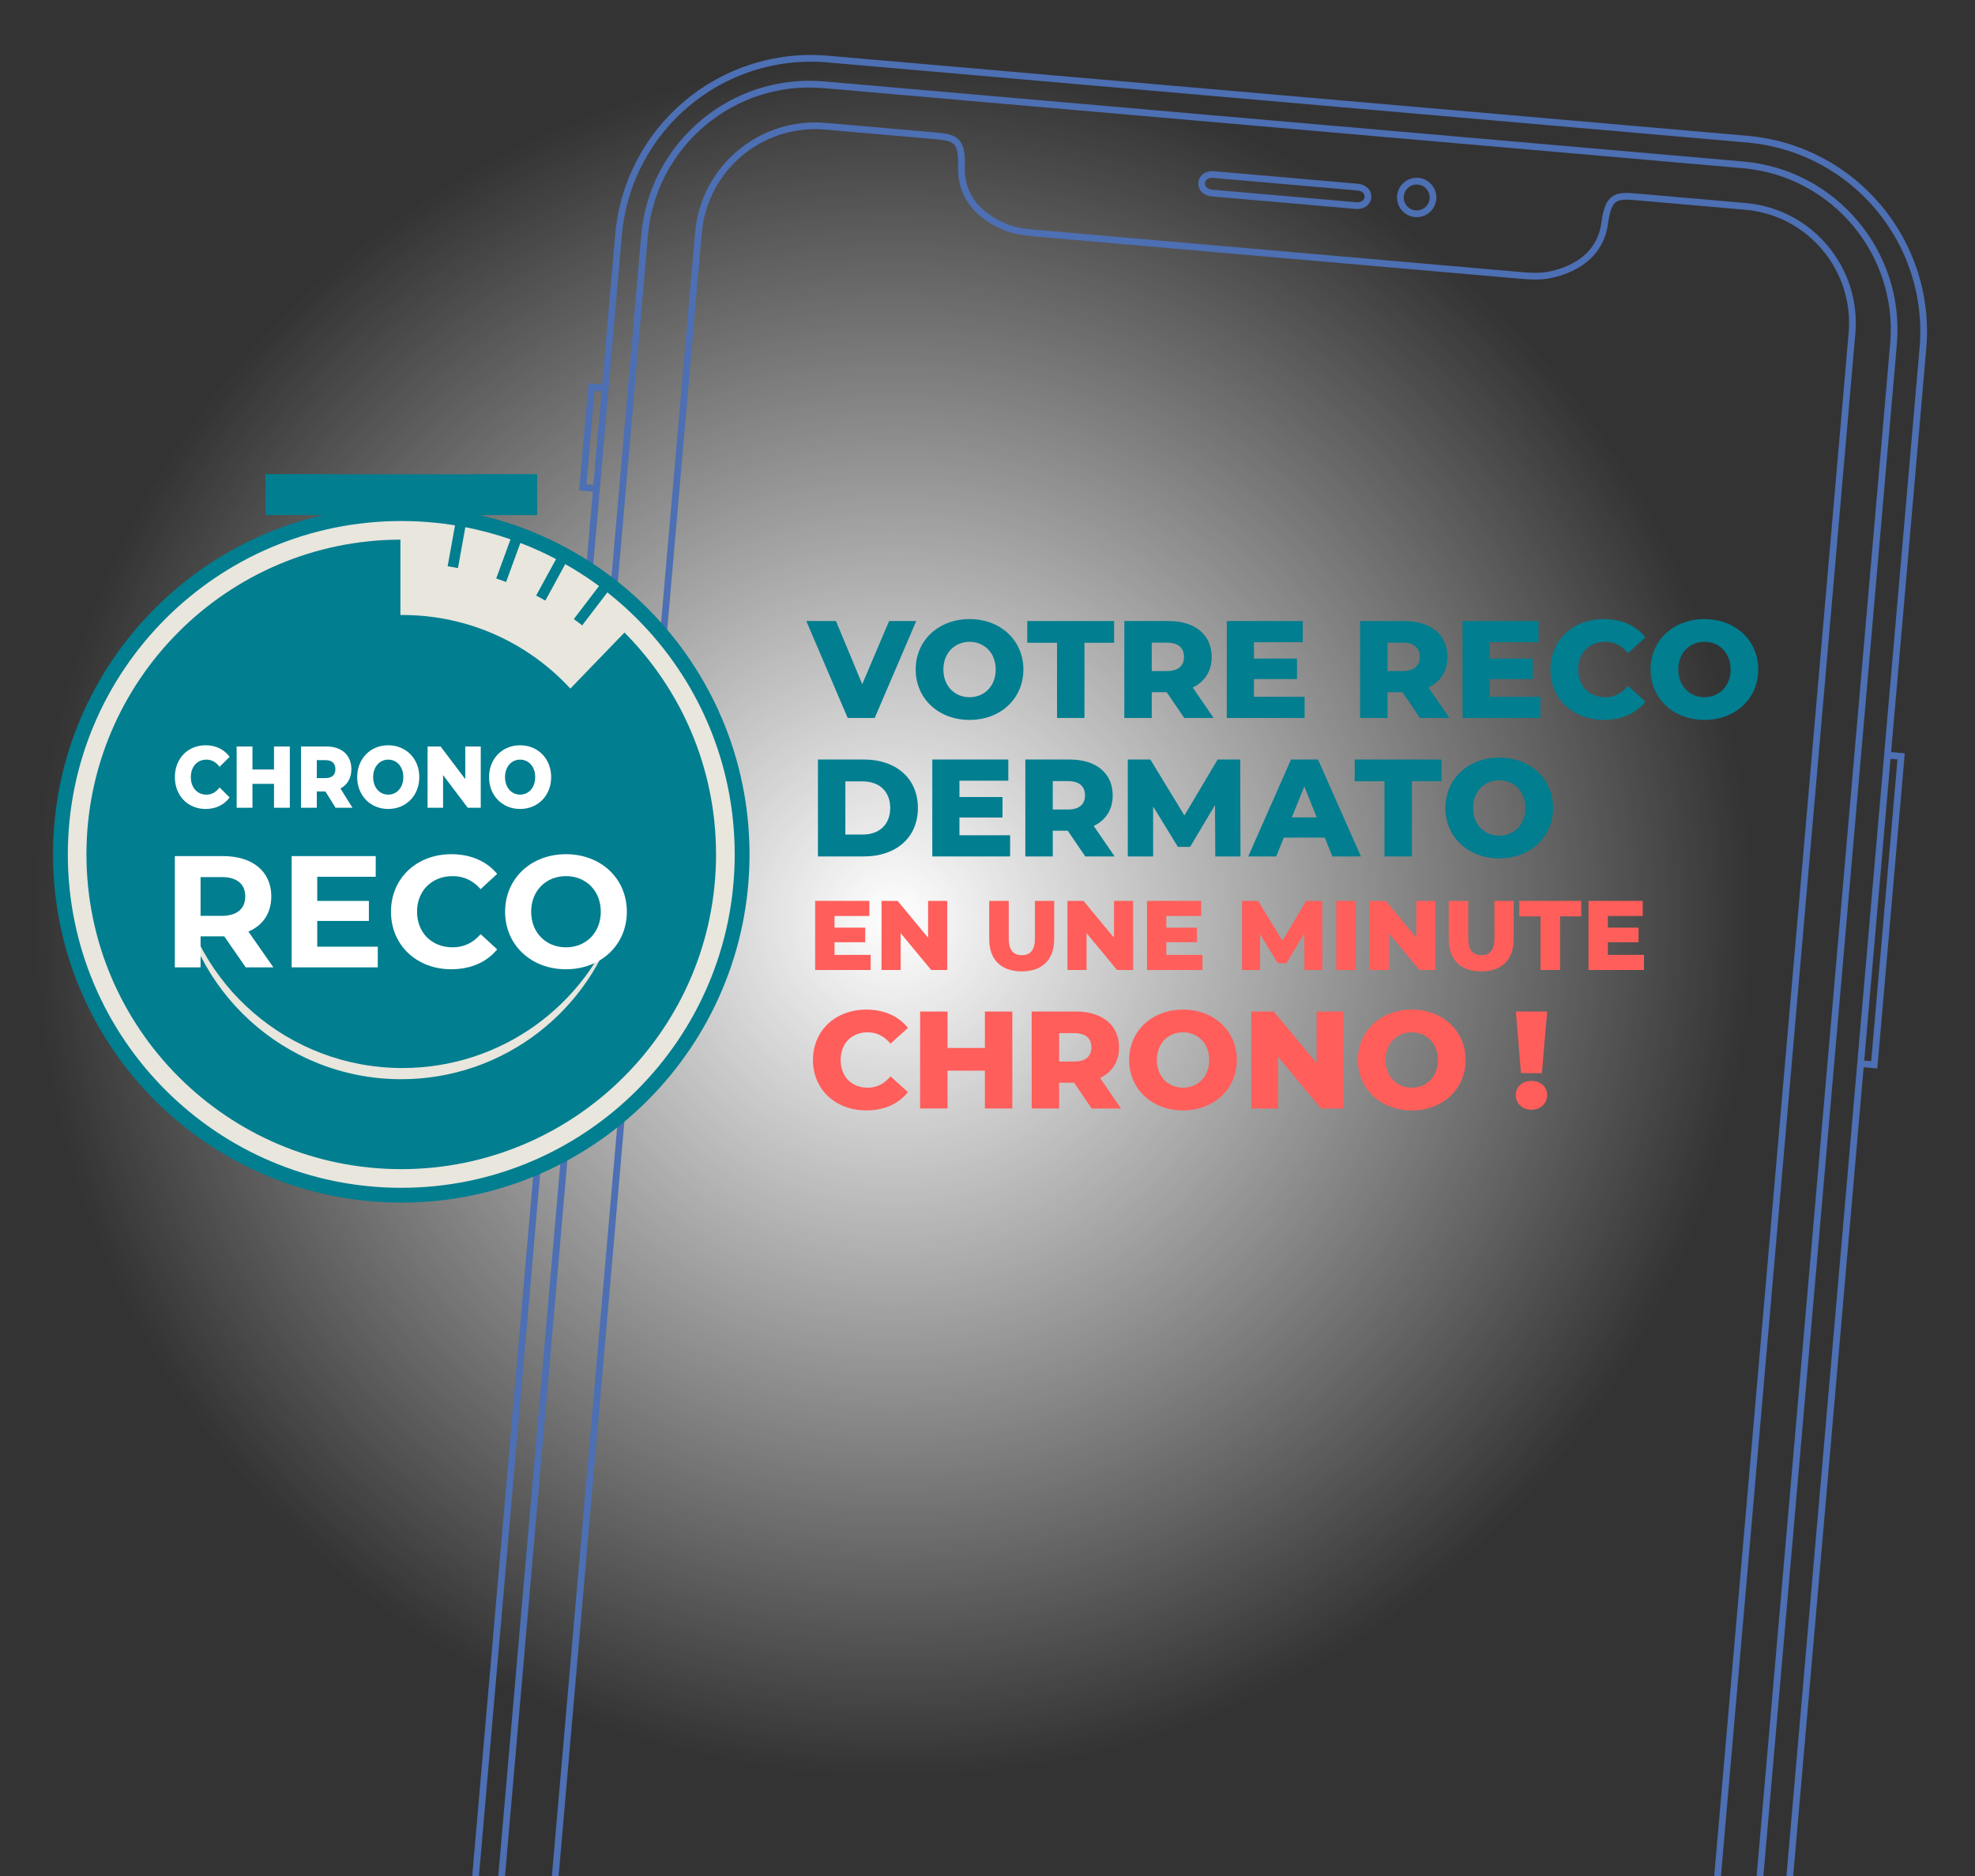 <?xml version="1.0" encoding="UTF-8" standalone="no"?>
<!DOCTYPE svg PUBLIC "-//W3C//DTD SVG 1.1//EN" "http://www.w3.org/Graphics/SVG/1.1/DTD/svg11.dtd">
<svg width="100%" height="100%" viewBox="0 0 400 380" version="1.1" xmlns="http://www.w3.org/2000/svg" xmlns:xlink="http://www.w3.org/1999/xlink" xml:space="preserve" xmlns:serif="http://www.serif.com/" style="fill-rule:evenodd;clip-rule:evenodd;stroke-miterlimit:10;">
    <rect x="0" y="0" width="400" height="380" fill="#333333" stroke="none"/>
    <circle cx="181" cy="186" r="176" style="fill:url(#_Radial1);"/>
    <g id="Layer-1" serif:id="Layer 1" transform="matrix(1,0,0,1,-200,-15.614)">
        <g id="XMLID_46_" transform="matrix(0.264,0.023,-0.023,0.264,285.527,-21.425)">
            <path id="XMLID_22_" d="M1033.23,208.63C1082.84,208.63 1122.8,248.882 1122.8,298.205L1122.8,2036.69C1122.8,2086.3 1082.55,2126.27 1033.23,2126.27L327.402,2126.27C277.795,2126.27 237.827,2086.02 237.827,2036.69L237.827,298.205C237.827,248.598 278.079,208.63 327.402,208.63L409.039,208.63C426.331,208.63 432.567,208.63 433.701,230.457C434.835,253.134 450.425,267.024 471.402,273.543C478.488,275.811 486.425,276.094 494.079,276.094L866.835,276.094C874.488,276.094 882.425,275.811 889.512,273.543C910.488,267.024 926.362,253.134 927.213,230.457C928.346,208.63 934.583,208.63 951.874,208.63L1033.23,208.63Z" style="fill:none;fill-rule:nonzero;stroke:rgb(77,111,179);stroke-width:5.14px;"/>
            <path id="XMLID_30_" d="M1177.8,2044.91C1177.8,2126.55 1111.75,2192.6 1030.11,2192.6L324.85,2192.6C243.213,2192.6 177.165,2126.55 177.165,2044.91L177.165,305.008C177.165,223.37 243.213,157.323 324.85,157.323L1030.11,157.323C1111.75,157.323 1177.8,223.37 1177.8,305.008L1177.8,2044.91Z" style="fill:none;fill-rule:nonzero;stroke:rgb(77,111,179);stroke-width:5.14px;"/>
            <path id="XMLID_29_" d="M1155.12,2043.5C1155.12,2113.23 1098.42,2169.92 1028.69,2169.92L323.433,2169.92C253.701,2169.92 197.008,2113.23 197.008,2043.5L197.008,303.591C197.008,233.858 253.701,177.165 323.433,177.165L1028.69,177.165C1098.42,177.165 1155.12,233.858 1155.12,303.591L1155.12,2043.5Z" style="fill:none;fill-rule:nonzero;stroke:rgb(77,111,179);stroke-width:5.14px;"/>
            <path id="XMLID_20_" d="M177.732,422.646L166.677,422.646L166.677,499.748L177.732,499.748" style="fill:none;fill-rule:nonzero;stroke:rgb(77,111,179);stroke-width:5.14px;"/>
            <path id="XMLID_23_" d="M1177.23,853.795L1188.28,853.795L1188.28,617.102L1177.23,617.102" style="fill:none;fill-rule:nonzero;stroke:rgb(77,111,179);stroke-width:5.14px;"/>
            <g id="XMLID_24_">
                <path id="XMLID_26_" d="M177.732,570.898L166.677,570.898L166.677,714.898L177.732,714.898" style="fill:none;fill-rule:nonzero;stroke:rgb(77,111,179);stroke-width:5.14px;"/>
                <path id="XMLID_25_" d="M177.732,756L166.677,756L166.677,900L177.732,900" style="fill:none;fill-rule:nonzero;stroke:rgb(77,111,179);stroke-width:5.14px;"/>
            </g>
            <g id="XMLID_45_">
                <path id="XMLID_47_" d="M736.724,233.858L626.173,233.858C621.354,233.858 617.669,231.024 617.669,226.772C617.669,222.52 621.354,219.685 626.173,219.685L736.724,219.685C741.543,219.685 745.228,222.52 745.228,226.772C745.228,231.024 741.26,233.858 736.724,233.858Z" style="fill:none;fill-rule:nonzero;stroke:rgb(77,111,179);stroke-width:5.14px;"/>
            </g>
            <circle id="XMLID_49_" cx="782.362" cy="223.654" r="12.472" style="fill:none;stroke:rgb(77,111,179);stroke-width:5.14px;"/>
        </g>
        <g transform="matrix(1,0,0,1,207.017,15.182)">
            <circle cx="73.5" cy="173.5" r="68.5" style="fill:rgb(232,230,221);"/>
        </g>
        <g transform="matrix(0.275,0,0,0.275,198.775,106.189)">
            <g transform="matrix(0.828,0,0,0.828,51.562,51.562)">
                <g transform="matrix(0.998,3.69476e-16,2.21686e-16,0.998,0.485,0.485)">
                    <circle cx="300" cy="300" r="280" style="fill:rgb(232,230,221);"/>
                    <g>
                        <g transform="matrix(1.333,-2.96059e-16,-3.94746e-16,1.333,-100,-100)">
                            <path d="M300,300L296.5,300L272.008,108.185L285.357,106.371L303.5,260.904L337.63,71.81L344.519,73.053L310.659,260.649L376.25,81.23L382.825,83.633L319.387,257.162L408.002,94.755L414.147,98.108L325.041,261.414L437.292,114.308L442.857,118.555L302.782,302.123L300,300Z" style="fill:rgb(1,126,143);"/>
                        </g>
                        <g transform="matrix(1.478,-5.46792e-16,-3.28075e-16,1.478,-45.739,-10.279)">
                            <circle cx="234" cy="210" r="176" style="fill:rgb(232,230,221);"/>
                        </g>
                    </g>
                </g>
                <path d="M299.267,87.051C299.874,87.046 300.477,87.043 301.081,87.043C360.17,87.043 413.382,112.281 450.416,152.507C466.521,135.795 482.783,118.944 498.547,102.646C548.884,153.292 580,223.041 580,300C580,454.536 454.536,580 300,580C145.464,580 20,454.536 20,300C20,145.711 145.063,20.402 299.267,20.001L299.267,87.051ZM100.908,319.159C110.556,420.562 196.074,500 300,500C391.53,500 468.781,438.382 492.498,354.408C465.038,433.322 389.664,490.043 301.081,490.043C199.779,490.043 115.751,415.865 100.908,319.159Z" style="fill:rgb(1,126,143);"/>
                <g transform="matrix(0.613,0,0,0.672,-38.12,121.418)">
                    <g transform="matrix(115.824,0,0,115.824,219.177,204)">
                        <path d="M0.419,0.014C0.548,0.014 0.652,-0.033 0.72,-0.118L0.594,-0.232C0.55,-0.179 0.496,-0.15 0.429,-0.15C0.314,-0.15 0.234,-0.23 0.234,-0.35C0.234,-0.47 0.314,-0.55 0.429,-0.55C0.496,-0.55 0.55,-0.521 0.594,-0.468L0.72,-0.582C0.652,-0.667 0.548,-0.714 0.419,-0.714C0.197,-0.714 0.034,-0.563 0.034,-0.35C0.034,-0.137 0.197,0.014 0.419,0.014Z" style="fill:white;fill-rule:nonzero;"/>
                    </g>
                    <g transform="matrix(115.824,0,0,115.824,304.656,204)">
                        <path d="M0.538,-0.7L0.538,-0.437L0.268,-0.437L0.268,-0.7L0.07,-0.7L0.07,-0L0.268,-0L0.268,-0.273L0.538,-0.273L0.538,-0L0.736,-0L0.736,-0.7L0.538,-0.7Z" style="fill:white;fill-rule:nonzero;"/>
                    </g>
                    <g transform="matrix(115.824,0,0,115.824,398.01,204)">
                        <path d="M0.503,-0L0.715,-0L0.564,-0.22C0.651,-0.262 0.701,-0.338 0.701,-0.441C0.701,-0.601 0.581,-0.7 0.39,-0.7L0.07,-0.7L0.07,-0L0.268,-0L0.268,-0.186L0.376,-0.186L0.503,-0ZM0.501,-0.441C0.501,-0.377 0.46,-0.339 0.378,-0.339L0.268,-0.339L0.268,-0.544L0.378,-0.544C0.46,-0.544 0.501,-0.506 0.501,-0.441Z" style="fill:white;fill-rule:nonzero;"/>
                    </g>
                    <g transform="matrix(115.824,0,0,115.824,483.72,204)">
                        <path d="M0.423,0.014C0.647,0.014 0.812,-0.14 0.812,-0.35C0.812,-0.56 0.647,-0.714 0.423,-0.714C0.199,-0.714 0.034,-0.56 0.034,-0.35C0.034,-0.14 0.199,0.014 0.423,0.014ZM0.423,-0.15C0.317,-0.15 0.234,-0.229 0.234,-0.35C0.234,-0.471 0.317,-0.55 0.423,-0.55C0.529,-0.55 0.612,-0.471 0.612,-0.35C0.612,-0.229 0.529,-0.15 0.423,-0.15Z" style="fill:white;fill-rule:nonzero;"/>
                    </g>
                    <g transform="matrix(115.824,0,0,115.824,581.707,204)">
                        <path d="M0.542,-0.7L0.542,-0.327L0.233,-0.7L0.07,-0.7L0.07,-0L0.264,-0L0.264,-0.373L0.573,-0L0.736,-0L0.736,-0.7L0.542,-0.7Z" style="fill:white;fill-rule:nonzero;"/>
                    </g>
                    <g transform="matrix(115.824,0,0,115.824,675.062,204)">
                        <path d="M0.423,0.014C0.647,0.014 0.812,-0.14 0.812,-0.35C0.812,-0.56 0.647,-0.714 0.423,-0.714C0.199,-0.714 0.034,-0.56 0.034,-0.35C0.034,-0.14 0.199,0.014 0.423,0.014ZM0.423,-0.15C0.317,-0.15 0.234,-0.229 0.234,-0.35C0.234,-0.471 0.317,-0.55 0.423,-0.55C0.529,-0.55 0.612,-0.471 0.612,-0.35C0.612,-0.229 0.529,-0.15 0.423,-0.15Z" style="fill:white;fill-rule:nonzero;"/>
                    </g>
                </g>
                <g transform="matrix(1.175,0,0,1.175,-137.553,-101.598)">
                    <g transform="matrix(120.316,0,0,120.316,191.003,427.301)">
                        <path d="M0.703,-0L0.546,-0.225C0.637,-0.264 0.69,-0.341 0.69,-0.446C0.69,-0.603 0.573,-0.7 0.386,-0.7L0.083,-0.7L0.083,-0L0.245,-0L0.245,-0.195L0.394,-0.195L0.529,-0L0.703,-0ZM0.526,-0.446C0.526,-0.37 0.476,-0.324 0.377,-0.324L0.245,-0.324L0.245,-0.568L0.377,-0.568C0.476,-0.568 0.526,-0.523 0.526,-0.446Z" style="fill:white;fill-rule:nonzero;"/>
                    </g>
                    <g transform="matrix(120.316,0,0,120.316,279.436,427.301)">
                        <path d="M0.244,-0.13L0.244,-0.292L0.569,-0.292L0.569,-0.418L0.244,-0.418L0.244,-0.57L0.612,-0.57L0.612,-0.7L0.083,-0.7L0.083,-0L0.625,-0L0.625,-0.13L0.244,-0.13Z" style="fill:white;fill-rule:nonzero;"/>
                    </g>
                    <g transform="matrix(120.316,0,0,120.316,359.927,427.301)">
                        <path d="M0.418,0.012C0.54,0.012 0.641,-0.032 0.707,-0.113L0.603,-0.209C0.556,-0.154 0.497,-0.126 0.427,-0.126C0.296,-0.126 0.203,-0.218 0.203,-0.35C0.203,-0.482 0.296,-0.574 0.427,-0.574C0.497,-0.574 0.556,-0.546 0.603,-0.492L0.707,-0.588C0.641,-0.668 0.54,-0.712 0.419,-0.712C0.201,-0.712 0.039,-0.561 0.039,-0.35C0.039,-0.139 0.201,0.012 0.418,0.012Z" style="fill:white;fill-rule:nonzero;"/>
                    </g>
                    <g transform="matrix(120.316,0,0,120.316,446.314,427.301)">
                        <path d="M0.422,0.012C0.642,0.012 0.805,-0.141 0.805,-0.35C0.805,-0.559 0.642,-0.712 0.422,-0.712C0.201,-0.712 0.039,-0.558 0.039,-0.35C0.039,-0.142 0.201,0.012 0.422,0.012ZM0.422,-0.126C0.297,-0.126 0.203,-0.217 0.203,-0.35C0.203,-0.483 0.297,-0.574 0.422,-0.574C0.547,-0.574 0.641,-0.483 0.641,-0.35C0.641,-0.217 0.547,-0.126 0.422,-0.126Z" style="fill:white;fill-rule:nonzero;"/>
                    </g>
                </g>
            </g>
            <g transform="matrix(0.357,0,0,0.938,192.857,1.25)">
                <rect x="20" y="20" width="560" height="32" style="fill:rgb(1,126,143);"/>
                <path d="M112.864,36L154.864,52L20,52L20,20L154.864,20L112.864,36ZM445.136,20L580,20L580,52L445.136,52L487.136,36L445.136,20Z" style="fill:rgb(1,126,143);"/>
            </g>
            <g transform="matrix(0.916,0,0,0.916,25.179,25.179)">
                <path d="M300,20C454.536,20 580,145.464 580,300C580,454.536 454.536,580 300,580C145.464,580 20,454.536 20,300C20,145.464 145.464,20 300,20ZM300,31.91C447.963,31.91 568.09,152.037 568.09,300C568.09,447.963 447.963,568.09 300,568.09C152.037,568.09 31.91,447.963 31.91,300C31.91,152.037 152.037,31.91 300,31.91Z" style="fill:rgb(1,126,143);"/>
            </g>
            <g transform="matrix(1.211,0,0,1,-333.968,0)">
                <g transform="matrix(84.199,0,0,101.996,771,199.474)">
                    <path d="M0.584,-0.7L0.39,-0.244L0.2,-0.7L-0.014,-0.7L0.285,-0L0.48,-0L0.78,-0.7L0.584,-0.7Z" style="fill:rgb(1,126,143);fill-rule:nonzero;"/>
                </g>
                <g transform="matrix(84.199,0,0,101.996,833.476,199.474)">
                    <path d="M0.423,0.014C0.647,0.014 0.812,-0.14 0.812,-0.35C0.812,-0.56 0.647,-0.714 0.423,-0.714C0.199,-0.714 0.034,-0.56 0.034,-0.35C0.034,-0.14 0.199,0.014 0.423,0.014ZM0.423,-0.15C0.317,-0.15 0.234,-0.229 0.234,-0.35C0.234,-0.471 0.317,-0.55 0.423,-0.55C0.529,-0.55 0.612,-0.471 0.612,-0.35C0.612,-0.229 0.529,-0.15 0.423,-0.15Z" style="fill:rgb(1,126,143);fill-rule:nonzero;"/>
                </g>
                <g transform="matrix(84.199,0,0,101.996,903.866,199.474)">
                    <path d="M0.219,-0L0.417,-0L0.417,-0.543L0.631,-0.543L0.631,-0.7L0.004,-0.7L0.004,-0.543L0.219,-0.543L0.219,-0Z" style="fill:rgb(1,126,143);fill-rule:nonzero;"/>
                </g>
                <g transform="matrix(84.199,0,0,101.996,957.332,199.474)">
                    <path d="M0.503,-0L0.715,-0L0.564,-0.22C0.651,-0.262 0.701,-0.338 0.701,-0.441C0.701,-0.601 0.581,-0.7 0.39,-0.7L0.07,-0.7L0.07,-0L0.268,-0L0.268,-0.186L0.376,-0.186L0.503,-0ZM0.501,-0.441C0.501,-0.377 0.46,-0.339 0.378,-0.339L0.268,-0.339L0.268,-0.544L0.378,-0.544C0.46,-0.544 0.501,-0.506 0.501,-0.441Z" style="fill:rgb(1,126,143);fill-rule:nonzero;"/>
                </g>
                <g transform="matrix(84.199,0,0,101.996,1019.64,199.474)">
                    <path d="M0.266,-0.153L0.266,-0.281L0.577,-0.281L0.577,-0.429L0.266,-0.429L0.266,-0.547L0.619,-0.547L0.619,-0.7L0.07,-0.7L0.07,-0L0.632,-0L0.632,-0.153L0.266,-0.153Z" style="fill:rgb(1,126,143);fill-rule:nonzero;"/>
                </g>
                <g transform="matrix(84.199,0,0,101.996,1100.72,199.474)">
                    <path d="M0.503,-0L0.715,-0L0.564,-0.22C0.651,-0.262 0.701,-0.338 0.701,-0.441C0.701,-0.601 0.581,-0.7 0.39,-0.7L0.07,-0.7L0.07,-0L0.268,-0L0.268,-0.186L0.376,-0.186L0.503,-0ZM0.501,-0.441C0.501,-0.377 0.46,-0.339 0.378,-0.339L0.268,-0.339L0.268,-0.544L0.378,-0.544C0.46,-0.544 0.501,-0.506 0.501,-0.441Z" style="fill:rgb(1,126,143);fill-rule:nonzero;"/>
                </g>
                <g transform="matrix(84.199,0,0,101.996,1163.03,199.474)">
                    <path d="M0.266,-0.153L0.266,-0.281L0.577,-0.281L0.577,-0.429L0.266,-0.429L0.266,-0.547L0.619,-0.547L0.619,-0.7L0.07,-0.7L0.07,-0L0.632,-0L0.632,-0.153L0.266,-0.153Z" style="fill:rgb(1,126,143);fill-rule:nonzero;"/>
                </g>
                <g transform="matrix(84.199,0,0,101.996,1219.53,199.474)">
                    <path d="M0.419,0.014C0.548,0.014 0.652,-0.033 0.72,-0.118L0.594,-0.232C0.55,-0.179 0.496,-0.15 0.429,-0.15C0.314,-0.15 0.234,-0.23 0.234,-0.35C0.234,-0.47 0.314,-0.55 0.429,-0.55C0.496,-0.55 0.55,-0.521 0.594,-0.468L0.72,-0.582C0.652,-0.667 0.548,-0.714 0.419,-0.714C0.197,-0.714 0.034,-0.563 0.034,-0.35C0.034,-0.137 0.197,0.014 0.419,0.014Z" style="fill:rgb(1,126,143);fill-rule:nonzero;"/>
                </g>
                <g transform="matrix(84.199,0,0,101.996,1280.4,199.474)">
                    <path d="M0.423,0.014C0.647,0.014 0.812,-0.14 0.812,-0.35C0.812,-0.56 0.647,-0.714 0.423,-0.714C0.199,-0.714 0.034,-0.56 0.034,-0.35C0.034,-0.14 0.199,0.014 0.423,0.014ZM0.423,-0.15C0.317,-0.15 0.234,-0.229 0.234,-0.35C0.234,-0.471 0.317,-0.55 0.423,-0.55C0.529,-0.55 0.612,-0.471 0.612,-0.35C0.612,-0.229 0.529,-0.15 0.423,-0.15Z" style="fill:rgb(1,126,143);fill-rule:nonzero;"/>
                </g>
                <g transform="matrix(84.199,0,0,101.996,771,301.471)">
                    <path d="M0.07,-0L0.401,-0C0.633,-0 0.792,-0.135 0.792,-0.35C0.792,-0.565 0.633,-0.7 0.401,-0.7L0.07,-0.7L0.07,-0ZM0.268,-0.158L0.268,-0.542L0.393,-0.542C0.512,-0.542 0.592,-0.471 0.592,-0.35C0.592,-0.229 0.512,-0.158 0.393,-0.158L0.268,-0.158Z" style="fill:rgb(1,126,143);fill-rule:nonzero;"/>
                </g>
                <g transform="matrix(84.199,0,0,101.996,840.548,301.471)">
                    <path d="M0.266,-0.153L0.266,-0.281L0.577,-0.281L0.577,-0.429L0.266,-0.429L0.266,-0.547L0.619,-0.547L0.619,-0.7L0.07,-0.7L0.07,-0L0.632,-0L0.632,-0.153L0.266,-0.153Z" style="fill:rgb(1,126,143);fill-rule:nonzero;"/>
                </g>
                <g transform="matrix(84.199,0,0,101.996,897.13,301.471)">
                    <path d="M0.503,-0L0.715,-0L0.564,-0.22C0.651,-0.262 0.701,-0.338 0.701,-0.441C0.701,-0.601 0.581,-0.7 0.39,-0.7L0.07,-0.7L0.07,-0L0.268,-0L0.268,-0.186L0.376,-0.186L0.503,-0ZM0.501,-0.441C0.501,-0.377 0.46,-0.339 0.378,-0.339L0.268,-0.339L0.268,-0.544L0.378,-0.544C0.46,-0.544 0.501,-0.506 0.501,-0.441Z" style="fill:rgb(1,126,143);fill-rule:nonzero;"/>
                </g>
                <g transform="matrix(84.199,0,0,101.996,959.437,301.471)">
                    <path d="M0.884,-0L0.882,-0.7L0.719,-0.7L0.479,-0.296L0.233,-0.7L0.07,-0.7L0.07,-0L0.253,-0L0.253,-0.361L0.432,-0.069L0.52,-0.069L0.7,-0.371L0.702,-0L0.884,-0Z" style="fill:rgb(1,126,143);fill-rule:nonzero;"/>
                </g>
                <g transform="matrix(84.199,0,0,101.996,1039.76,301.471)">
                    <path d="M0.594,-0L0.8,-0L0.49,-0.7L0.295,-0.7L-0.014,-0L0.188,-0L0.243,-0.136L0.539,-0.136L0.594,-0ZM0.301,-0.282L0.391,-0.506L0.481,-0.282L0.301,-0.282Z" style="fill:rgb(1,126,143);fill-rule:nonzero;"/>
                </g>
                <g transform="matrix(84.199,0,0,101.996,1103,301.471)">
                    <path d="M0.219,-0L0.417,-0L0.417,-0.543L0.631,-0.543L0.631,-0.7L0.004,-0.7L0.004,-0.543L0.219,-0.543L0.219,-0Z" style="fill:rgb(1,126,143);fill-rule:nonzero;"/>
                </g>
                <g transform="matrix(84.199,0,0,101.996,1155.62,301.471)">
                    <path d="M0.423,0.014C0.647,0.014 0.812,-0.14 0.812,-0.35C0.812,-0.56 0.647,-0.714 0.423,-0.714C0.199,-0.714 0.034,-0.56 0.034,-0.35C0.034,-0.14 0.199,0.014 0.423,0.014ZM0.423,-0.15C0.317,-0.15 0.234,-0.229 0.234,-0.35C0.234,-0.471 0.317,-0.55 0.423,-0.55C0.529,-0.55 0.612,-0.471 0.612,-0.35C0.612,-0.229 0.529,-0.15 0.423,-0.15Z" style="fill:rgb(1,126,143);fill-rule:nonzero;"/>
                </g>
                <g transform="matrix(60.042,0,0,72.734,771,385.114)">
                    <path d="M0.266,-0.153L0.266,-0.281L0.577,-0.281L0.577,-0.429L0.266,-0.429L0.266,-0.547L0.619,-0.547L0.619,-0.7L0.07,-0.7L0.07,-0L0.632,-0L0.632,-0.153L0.266,-0.153Z" style="fill:rgb(255,94,91);fill-rule:nonzero;"/>
                </g>
                <g transform="matrix(60.042,0,0,72.734,811.349,385.114)">
                    <path d="M0.542,-0.7L0.542,-0.327L0.233,-0.7L0.07,-0.7L0.07,-0L0.264,-0L0.264,-0.373L0.573,-0L0.736,-0L0.736,-0.7L0.542,-0.7Z" style="fill:rgb(255,94,91);fill-rule:nonzero;"/>
                </g>
                <g transform="matrix(60.042,0,0,72.734,877.215,385.114)">
                    <path d="M0.393,0.014C0.6,0.014 0.722,-0.103 0.722,-0.312L0.722,-0.7L0.527,-0.7L0.527,-0.318C0.527,-0.198 0.477,-0.15 0.395,-0.15C0.312,-0.15 0.262,-0.198 0.262,-0.318L0.262,-0.7L0.064,-0.7L0.064,-0.312C0.064,-0.103 0.186,0.014 0.393,0.014Z" style="fill:rgb(255,94,91);fill-rule:nonzero;"/>
                </g>
                <g transform="matrix(60.042,0,0,72.734,924.408,385.114)">
                    <path d="M0.542,-0.7L0.542,-0.327L0.233,-0.7L0.07,-0.7L0.07,-0L0.264,-0L0.264,-0.373L0.573,-0L0.736,-0L0.736,-0.7L0.542,-0.7Z" style="fill:rgb(255,94,91);fill-rule:nonzero;"/>
                </g>
                <g transform="matrix(60.042,0,0,72.734,972.803,385.114)">
                    <path d="M0.266,-0.153L0.266,-0.281L0.577,-0.281L0.577,-0.429L0.266,-0.429L0.266,-0.547L0.619,-0.547L0.619,-0.7L0.07,-0.7L0.07,-0L0.632,-0L0.632,-0.153L0.266,-0.153Z" style="fill:rgb(255,94,91);fill-rule:nonzero;"/>
                </g>
                <g transform="matrix(60.042,0,0,72.734,1030.62,385.114)">
                    <path d="M0.884,-0L0.882,-0.7L0.719,-0.7L0.479,-0.296L0.233,-0.7L0.07,-0.7L0.07,-0L0.253,-0L0.253,-0.361L0.432,-0.069L0.52,-0.069L0.7,-0.371L0.702,-0L0.884,-0Z" style="fill:rgb(255,94,91);fill-rule:nonzero;"/>
                </g>
                <g transform="matrix(60.042,0,0,72.734,1087.9,385.114)">
                    <rect x="0.07" y="-0.7" width="0.198" height="0.7" style="fill:rgb(255,94,91);"/>
                </g>
                <g transform="matrix(60.042,0,0,72.734,1108.26,385.114)">
                    <path d="M0.542,-0.7L0.542,-0.327L0.233,-0.7L0.07,-0.7L0.07,-0L0.264,-0L0.264,-0.373L0.573,-0L0.736,-0L0.736,-0.7L0.542,-0.7Z" style="fill:rgb(255,94,91);fill-rule:nonzero;"/>
                </g>
                <g transform="matrix(60.042,0,0,72.734,1156.65,385.114)">
                    <path d="M0.393,0.014C0.6,0.014 0.722,-0.103 0.722,-0.312L0.722,-0.7L0.527,-0.7L0.527,-0.318C0.527,-0.198 0.477,-0.15 0.395,-0.15C0.312,-0.15 0.262,-0.198 0.262,-0.318L0.262,-0.7L0.064,-0.7L0.064,-0.312C0.064,-0.103 0.186,0.014 0.393,0.014Z" style="fill:rgb(255,94,91);fill-rule:nonzero;"/>
                </g>
                <g transform="matrix(60.042,0,0,72.734,1203.19,385.114)">
                    <path d="M0.219,-0L0.417,-0L0.417,-0.543L0.631,-0.543L0.631,-0.7L0.004,-0.7L0.004,-0.543L0.219,-0.543L0.219,-0Z" style="fill:rgb(255,94,91);fill-rule:nonzero;"/>
                </g>
                <g transform="matrix(60.042,0,0,72.734,1241.31,385.114)">
                    <path d="M0.266,-0.153L0.266,-0.281L0.577,-0.281L0.577,-0.429L0.266,-0.429L0.266,-0.547L0.619,-0.547L0.619,-0.7L0.07,-0.7L0.07,-0L0.632,-0L0.632,-0.153L0.266,-0.153Z" style="fill:rgb(255,94,91);fill-rule:nonzero;"/>
                </g>
                <g transform="matrix(84.199,0,0,101.996,771,487.111)">
                    <path d="M0.419,0.014C0.548,0.014 0.652,-0.033 0.72,-0.118L0.594,-0.232C0.55,-0.179 0.496,-0.15 0.429,-0.15C0.314,-0.15 0.234,-0.23 0.234,-0.35C0.234,-0.47 0.314,-0.55 0.429,-0.55C0.496,-0.55 0.55,-0.521 0.594,-0.468L0.72,-0.582C0.652,-0.667 0.548,-0.714 0.419,-0.714C0.197,-0.714 0.034,-0.563 0.034,-0.35C0.034,-0.137 0.197,0.014 0.419,0.014Z" style="fill:rgb(255,94,91);fill-rule:nonzero;"/>
                </g>
                <g transform="matrix(84.199,0,0,101.996,833.139,487.111)">
                    <path d="M0.538,-0.7L0.538,-0.437L0.268,-0.437L0.268,-0.7L0.07,-0.7L0.07,-0L0.268,-0L0.268,-0.273L0.538,-0.273L0.538,-0L0.736,-0L0.736,-0.7L0.538,-0.7Z" style="fill:rgb(255,94,91);fill-rule:nonzero;"/>
                </g>
                <g transform="matrix(84.199,0,0,101.996,901.003,487.111)">
                    <path d="M0.503,-0L0.715,-0L0.564,-0.22C0.651,-0.262 0.701,-0.338 0.701,-0.441C0.701,-0.601 0.581,-0.7 0.39,-0.7L0.07,-0.7L0.07,-0L0.268,-0L0.268,-0.186L0.376,-0.186L0.503,-0ZM0.501,-0.441C0.501,-0.377 0.46,-0.339 0.378,-0.339L0.268,-0.339L0.268,-0.544L0.378,-0.544C0.46,-0.544 0.501,-0.506 0.501,-0.441Z" style="fill:rgb(255,94,91);fill-rule:nonzero;"/>
                </g>
                <g transform="matrix(84.199,0,0,101.996,963.31,487.111)">
                    <path d="M0.423,0.014C0.647,0.014 0.812,-0.14 0.812,-0.35C0.812,-0.56 0.647,-0.714 0.423,-0.714C0.199,-0.714 0.034,-0.56 0.034,-0.35C0.034,-0.14 0.199,0.014 0.423,0.014ZM0.423,-0.15C0.317,-0.15 0.234,-0.229 0.234,-0.35C0.234,-0.471 0.317,-0.55 0.423,-0.55C0.529,-0.55 0.612,-0.471 0.612,-0.35C0.612,-0.229 0.529,-0.15 0.423,-0.15Z" style="fill:rgb(255,94,91);fill-rule:nonzero;"/>
                </g>
                <g transform="matrix(84.199,0,0,101.996,1034.54,487.111)">
                    <path d="M0.542,-0.7L0.542,-0.327L0.233,-0.7L0.07,-0.7L0.07,-0L0.264,-0L0.264,-0.373L0.573,-0L0.736,-0L0.736,-0.7L0.542,-0.7Z" style="fill:rgb(255,94,91);fill-rule:nonzero;"/>
                </g>
                <g transform="matrix(84.199,0,0,101.996,1102.41,487.111)">
                    <path d="M0.423,0.014C0.647,0.014 0.812,-0.14 0.812,-0.35C0.812,-0.56 0.647,-0.714 0.423,-0.714C0.199,-0.714 0.034,-0.56 0.034,-0.35C0.034,-0.14 0.199,0.014 0.423,0.014ZM0.423,-0.15C0.317,-0.15 0.234,-0.229 0.234,-0.35C0.234,-0.471 0.317,-0.55 0.423,-0.55C0.529,-0.55 0.612,-0.471 0.612,-0.35C0.612,-0.229 0.529,-0.15 0.423,-0.15Z" style="fill:rgb(255,94,91);fill-rule:nonzero;"/>
                </g>
                <g transform="matrix(84.199,0,0,101.996,1198.14,487.111)">
                    <path d="M0.075,-0.255L0.226,-0.255L0.264,-0.7L0.038,-0.7L0.075,-0.255ZM0.151,0.009C0.218,0.009 0.264,-0.038 0.264,-0.096C0.264,-0.155 0.218,-0.199 0.151,-0.199C0.084,-0.199 0.037,-0.155 0.037,-0.096C0.037,-0.038 0.084,0.009 0.151,0.009Z" style="fill:rgb(255,94,91);fill-rule:nonzero;"/>
                </g>
            </g>
        </g>
    </g>
    <defs>
        <radialGradient id="_Radial1" cx="0" cy="0" r="1" gradientUnits="userSpaceOnUse" gradientTransform="matrix(130,116,-116,130,181,186)"><stop offset="0" style="stop-color:white;stop-opacity:1"/><stop offset="1" style="stop-color:white;stop-opacity:0"/></radialGradient>
    </defs>
</svg>

